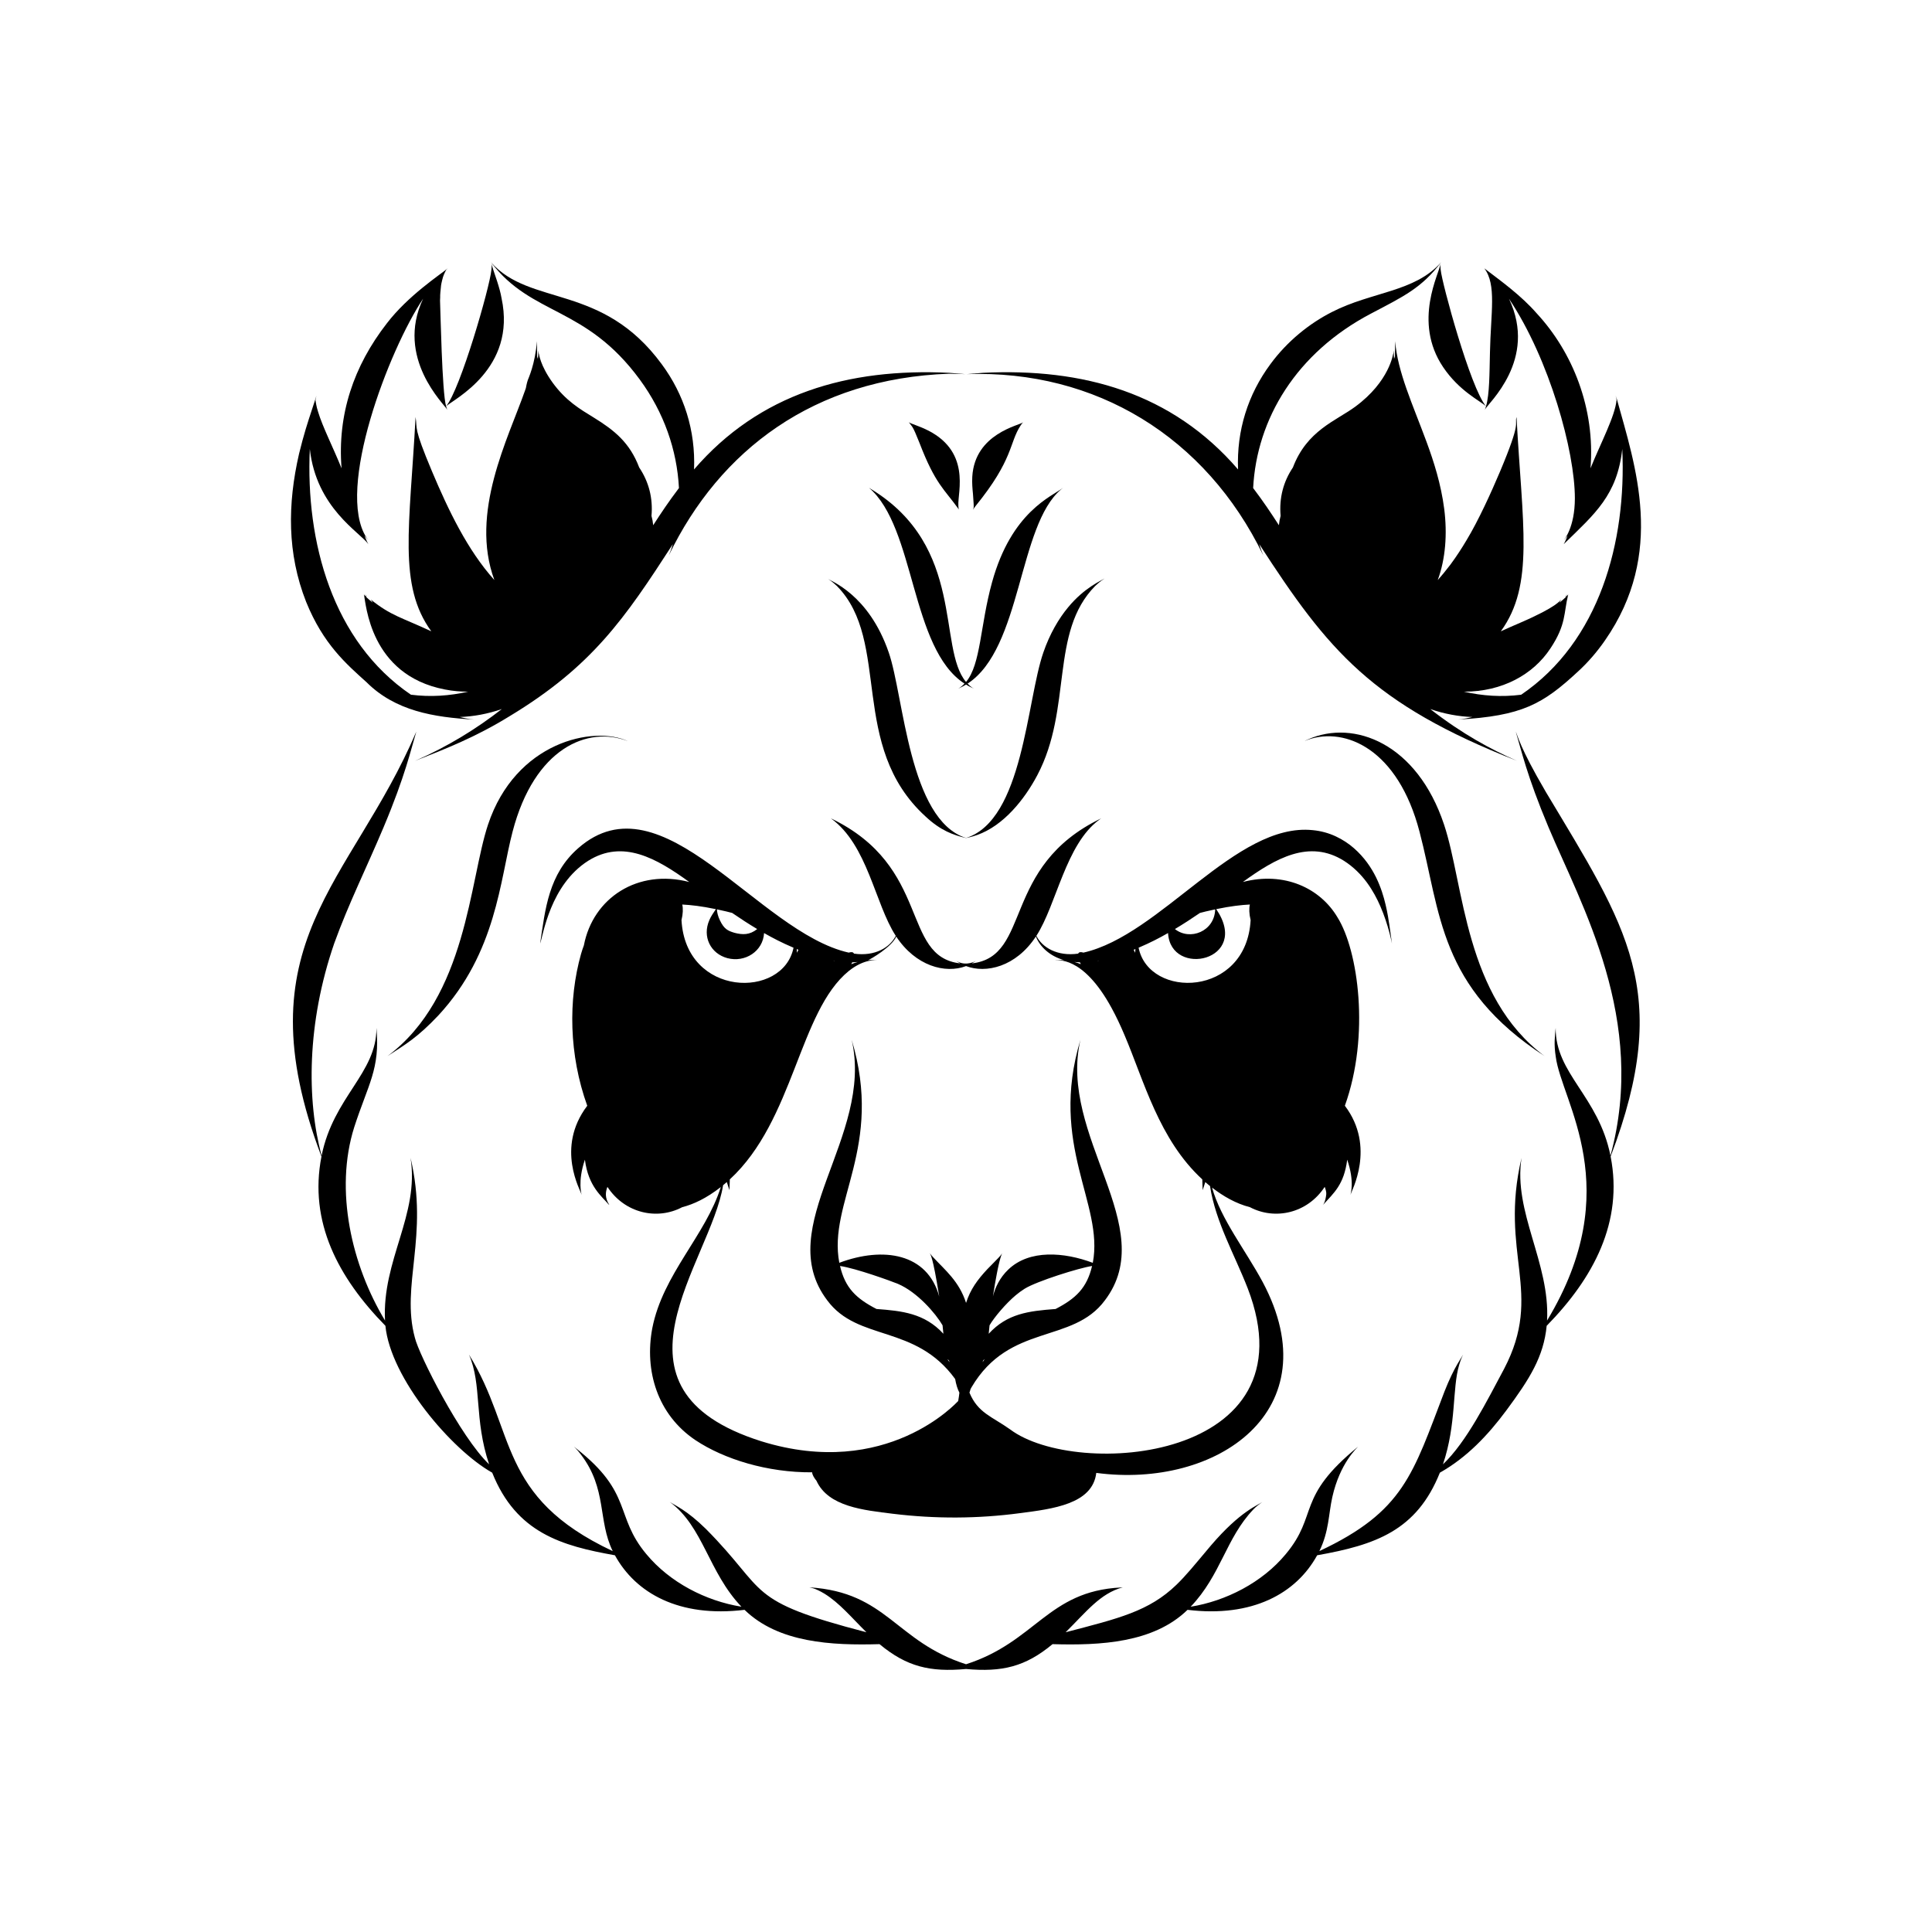 <?xml version="1.0" encoding="UTF-8"?>
<!-- Uploaded to: ICON Repo, www.iconrepo.com, Generator: ICON Repo Mixer Tools -->
<svg fill="#000000" width="800px" height="800px" version="1.1" viewBox="144 144 512 512" xmlns="http://www.w3.org/2000/svg">
 <g>
  <path d="m241.18 324.84c7.586 7.539 17.699 9.258 28.484 9.855 0 0-1.406-0.086-3.844-0.68 3.637-0.121 7.457-0.82 11.168-2.109-6.688 5.211-14.223 9.879-22.996 13.73 8.25-3.242 16.016-6.273 25-11.801 21.965-13.266 30.578-25.949 43.328-45.648-0.379 1.281-0.582 1.75-1.07 2.981 13.477-27.871 38.43-46.859 74.309-48.133 2.863 0.059 1.816 0.031 4.242 0.113-2.352-0.172-1.547-0.109-4.234-0.344-26.816-1.328-50.367 5.551-67.637 25.602 0.41-10.324-2.629-19.852-8.555-27.879-15.789-21.523-34.879-15.203-45.289-27.055 10.918 14.371 25.059 11.492 39.457 31.102 6.402 8.727 9.863 18.637 10.387 28.766-2.734 3.606-4.68 6.523-6.824 9.848-0.086-0.855-0.234-1.688-0.453-2.473 0.41-4.66-0.684-8.992-3.258-12.828-2.508-6.609-6.582-9.855-12.02-13.215-3.695-2.266-7.394-4.434-10.891-9.219-3.41-4.703-3.641-7.738-3.695-7.867 0 0 0.016 0.125 0.031 0.363-0.156-0.707-0.211-1.098-0.211-1.098s0.066 0.809 0.02 2.285c-0.074-0.484-0.062-0.75-0.062-0.75s-0.039 0.258-0.207 0.707c0-1.785-0.059-2.57-0.062-4.676-0.5 6.203-2.277 9.848-2.426 10.32-0.141 0.414-0.258 0.855-0.355 1.32-0.047 0.234-0.094 0.473-0.141 0.715 0 0.02-0.004 0.043-0.008 0.062-0.07 0.203-0.137 0.402-0.211 0.609-4.492 12.816-14.734 32.426-8.141 50.277-7.121-7.926-12.16-18.445-16.523-28.785-5.047-12-3.824-11.07-4.359-14.426-1.562 29.16-4.715 44.602 4.168 56.793-8.102-3.766-10.633-4.098-16.035-8.418 0 0 0.199 0.277 0.516 0.824-0.973-0.781-1.285-1.07-1.652-1.41-0.238-0.562-0.324-0.895-0.324-0.895 0.02 0.145 0.023 0.016 0.098 0.672-0.332-0.34-0.473-0.559-0.473-0.559 0.586 2.356 1.508 21.344 21.445 25.199 2.234 0.445 4.328 0.586 6.191 0.582-4.938 1.117-9.98 1.473-15.168 0.805-20.793-14.129-27.938-40.512-26.793-65.125 1.723 15.648 13.262 22.055 15.52 25.23-0.059-0.129-0.359-0.512-1.016-2.262 0.207 0.262 0.062 0.082 0.949 1.168 0 0-0.168-0.23-0.461-0.68-8.207-12.73 5.988-49.754 15.031-63.27-7.453 15.758 5.707 28.035 6.414 29.434 0 0-0.148-0.32-0.328-0.93 2.012-1.863 18.711-9.953 14.703-28.629-0.434-2.688-1.93-6.68-2.188-7.519-0.348-1.016-0.426-1.582-0.426-1.582s0.043 0.578-0.086 1.629c-0.43 4.562-8.242 31.684-12.004 36.094-1.078-3.66-1.492-25.73-1.602-28.035 0.125-1.801-0.121-0.316 0.277-4.019 0.035-0.355 0.48-2.332 0.742-2.824 0.281-0.684 0.527-1.109 0.637-1.289 0.254-0.254 0.398-0.387 0.398-0.387-2.176 1.797-10.508 7.231-16.145 14.578-8.801 11.32-13.141 24.168-12.008 38.422-2.207-5.477-5.051-11.035-6.215-14.961-0.227-0.727-0.41-1.367-0.492-1.891-0.121-0.582-0.176-1.008-0.203-1.285 0.004-0.016 0.008-0.035 0.012-0.051 0.145-0.645 0.211-0.941 0.242-1.078-0.035 0.125-0.117 0.391-0.273 0.91-0.004-0.082-0.008-0.137-0.008-0.137s-0.008 0.098-0.023 0.238c-0.004 0.016-0.008 0.027-0.016 0.047-0.23 0.699-0.562 1.715-0.992 3.023-0.441 1.312-0.957 2.93-1.535 4.82-0.566 1.895-1.168 4.066-1.758 6.504-3.066 13.348-3.184 26.426 1.875 39.254 4.555 11.238 10.621 16.434 16.051 21.336z"/>
  <path d="m297.23 368.78c-7.871 6.898-8.742 16.195-10.09 25.273 0.801-2.188 2.66-15.559 12.75-21.941 9.16-5.731 18.039-0.707 26.77 5.629-13.625-3.555-25.508 4.184-27.93 16.801-0.277 0.742-0.531 1.492-0.746 2.246-3.441 12.215-3.215 26.73 1.641 40.25-8.516 11.242-1.66 22.555-1.484 23.629-0.004-0.141-1.129-3.5 0.863-9.34 0.906 7.113 4.453 9.68 6.363 11.945 0 0-0.027-0.039-0.066-0.105 0.113 0.098 0.184 0.152 0.18 0.156-1.227-1.855-1.039-3.414-0.512-4.789 4.617 7.027 13.188 8.887 19.82 5.383 2.996-0.773 6.363-2.32 10.23-5.336-4.019 12.809-15.352 23.086-18.156 37.395-2.125 11.27 1.34 22.891 11.418 29.668 7.602 5.066 19.109 8.621 30.945 8.535 0.02 0.742 0.66 1.648 1.141 2.231 3.117 6.898 12.543 7.797 20.293 8.758 11.262 1.371 22.488 1.32 33.648-0.168 8.668-1.129 19.242-2.383 20.215-10.668 31.938 4.262 62.258-16.488 44.094-50.59-4.582-8.496-11.059-16.633-13.414-25.016 3.004 2.316 6.316 4.231 10.039 5.191 6.594 3.481 15.18 1.68 19.816-5.383 0.219 0.57 0.48 1.371 0.41 1.98-0.094 0.84-0.281 1.852-0.707 2.586-0.129 0.145-0.223 0.215-0.215 0.219-0.008-0.008 0.062-0.059 0.18-0.156-0.039 0.066-0.066 0.105-0.066 0.105 2.816-3.156 5.508-5.262 6.363-11.945 2.047 6 0.859 9.102 0.863 9.34 0.18-0.93 6.82-12.66-1.484-23.629 6.691-18.629 3.543-41.141-1.945-49.91-4.586-7.769-14.125-12.246-25.09-9.387 8.734-6.336 17.609-11.359 26.77-5.629 2.508 1.586 4.555 3.66 6.113 5.777 1.566 2.133 2.699 4.32 3.562 6.301 2.18 5.019 3.039 9.738 3.074 9.863-0.219-1.461-0.125-0.812-0.664-4.731-0.227-1.527-0.512-3.402-1.027-5.566-0.508-2.164-1.246-4.629-2.523-7.242-1.285-2.606-3.137-5.34-5.871-7.734-1.363-1.195-2.973-2.273-4.812-3.129-1.84-0.863-3.926-1.445-6.094-1.648-20.332-2.113-40.309 27.859-60.785 32.457-0.543-0.176-1.148-0.242-1.387 0.266-5.539 0.785-9.535-1.637-11.074-4.715 5.363-8.289 7.75-24.254 16.691-30.789 0.316-0.234 0.496-0.344 0.496-0.344-26.613 12.773-18.324 36.617-34.281 38.438 0.184-0.102 0.066-0.031 1.055-0.625-0.129 0.031-2.332 1.316-4.633 0.242-0.367-0.148-0.555-0.242-0.555-0.242 1.004 0.605 0.867 0.523 1.055 0.625-15.824-1.805-7.535-25.598-34.281-38.438 9.785 7.098 11.621 22.539 17.188 31.133-1.523 3.051-5.457 5.512-11.074 4.715-0.238-0.508-0.84-0.438-1.387-0.266-24.09-5.406-49.391-47.262-71.691-27.676zm58.234 27.203c-0.043-0.172-0.074-0.289-0.098-0.371 0.078 0.031 0.156 0.066 0.23 0.098-0.055 0.086-0.094 0.18-0.133 0.273zm-0.027 0.059c-0.078 0.137-0.156 0.285-0.234 0.441-0.012-0.34-0.031-0.668-0.062-0.973 0.074 0.031 0.152 0.066 0.227 0.094 0.012 0.098 0.035 0.23 0.07 0.438zm14.418 2.988c0.492-0.008 0.965-0.051 1.438-0.094-0.539 0.152-1.109 0.344-1.711 0.582 0.098-0.168 0.191-0.332 0.273-0.488zm-4.863-0.375c-0.012-0.035-0.027-0.066-0.043-0.102 0.047 0.008 0.098 0.023 0.145 0.031-0.031 0.023-0.066 0.047-0.102 0.07zm-10.699-3.5c-2.758 13.668-28.574 13.18-29.688-7.328 0.402-1.621 0.441-3.086 0.203-4.117 2.336 0.117 5.043 0.422 8.91 1.223-0.59 0.863-1.359 1.988-1.719 2.875-1.965 4.441 0.344 8.91 4.746 10.105 4.738 1.258 9.473-1.848 9.742-6.641 2.356 1.336 4.637 2.531 7.805 3.883zm-9.629-4.945c-2.016 1.613-3.894 1.543-6.019 0.992-1.695-0.516-2.734-0.934-3.863-3.316-0.52-1.062-0.766-2.133-0.789-2.898 2.215 0.469 3.047 0.688 4.039 0.949 2.211 1.52 4.422 2.949 6.633 4.273zm61.578 105.01c1.246-2.148 4.359-5.812 6.945-7.973 0.758-0.633 1.543-1.211 2.348-1.715 3.191-1.996 14.562-5.555 17.875-6.031-1.375 5.848-4.324 8.629-9.664 11.395-7.199 0.539-12.832 1.234-17.727 6.566 0.086-0.754 0.16-1.5 0.223-2.242zm-1.68 9.281c0.133-0.105 0.266-0.211 0.402-0.32-0.195 0.27-0.395 0.543-0.574 0.809 0.059-0.16 0.117-0.324 0.172-0.488zm-3.059 5.719c0.004-0.004 0.004-0.008 0.008-0.012-0.004 0.008-0.008 0.016-0.008 0.02v-0.008zm-7.715-15c0.066 0.742 0.141 1.492 0.223 2.242-5.012-5.465-11.043-6.066-17.727-6.566-5.371-2.781-8.289-5.531-9.664-11.395 4.184 0.602 13.676 4.043 15.309 4.723 5.168 2.188 10.051 7.875 11.859 10.996zm1.68 9.281c0.055 0.164 0.113 0.328 0.168 0.488-0.18-0.266-0.379-0.539-0.574-0.809 0.145 0.105 0.277 0.215 0.406 0.32zm49.363-108.02c-0.078-0.156-0.156-0.305-0.234-0.441 0.035-0.211 0.059-0.344 0.074-0.434 0.074-0.031 0.152-0.062 0.227-0.094-0.035 0.301-0.059 0.629-0.066 0.969zm-0.266-0.492c-0.055-0.094-0.105-0.191-0.156-0.273 0.086-0.035 0.172-0.074 0.258-0.109-0.023 0.086-0.055 0.207-0.102 0.383zm-9.527 2.664c-0.035-0.023-0.07-0.047-0.105-0.07 0.047-0.008 0.098-0.023 0.145-0.031-0.012 0.035-0.027 0.066-0.039 0.102zm-4.59 0.859c-0.598-0.238-1.168-0.43-1.711-0.582 0.473 0.043 0.945 0.086 1.438 0.094 0.082 0.16 0.176 0.324 0.273 0.488zm35.59-14.523c-0.168 5.875-6.715 8.383-10.672 5.219 2.215-1.324 4.422-2.754 6.633-4.269 0.969-0.254 1.793-0.477 4.039-0.949zm-12.492 6.277c0.672 11.977 22.082 7.344 12.77-6.336 3.867-0.801 6.578-1.105 8.91-1.223-0.238 1.031-0.203 2.496 0.203 4.117-1.113 20.52-26.93 20.98-29.688 7.328 3.152-1.344 5.457-2.551 7.805-3.887zm-72.043 0.918c5.152 7.816 12.973 9.93 18.512 7.84 5.289 1.992 13.184 0.25 18.512-7.84 1.012 2.641 3.609 5.184 7.438 6.258-1.125-0.074-1.684-0.023-2.359 0.016 0.348 0.184 7.242-1.578 15.023 12.754 1.18 2.156 2.293 4.527 3.371 7.074 5.191 12.184 9.129 27.68 20.621 38.266l0.094 2.859 0.703-2.152c1.098 0.957 0.879 0.758 1.25 1.051 1.465 9.527 6.516 18.164 10.004 27.148 17.609 45.785-45.383 50.574-62.973 37.352-4.852-3.449-8.543-4.348-10.785-9.75 0.375-0.992 0.055-0.547 0.566-1.441 10.07-17.043 26.734-11.395 35.324-23.008 14.812-19.516-12.418-43.402-6.477-69.062-8.434 28.086 6.285 43.406 3.277 59.113-7.543-2.828-16.785-3.613-22.41 1.797-1.133 1.074-1.984 2.262-2.621 3.422-0.645 1.164-1.059 2.309-1.359 3.383-0.035 0.121-0.055 0.234-0.086 0.352 0.016-0.098 0.027-0.199 0.043-0.297 0.32-2.07 0.668-4.062 0.996-5.758 0.176-0.844 0.309-1.629 0.477-2.301 0.168-0.668 0.293-1.258 0.438-1.719 0.262-0.938 0.508-1.402 0.508-1.402s-0.277 0.445-0.957 1.16c-0.668 0.723-1.703 1.727-2.961 3.027-2.617 2.805-4.496 5.328-5.656 8.957-1.84-5.746-5.594-8.711-8.617-11.988-0.68-0.715-0.957-1.16-0.957-1.16 0.113 0.504 0.664 0.176 2.461 11.469-3.102-11.473-14.797-13.328-26.477-8.949-3.082-16.09 11.844-30.578 3.277-59.113 5.941 25.789-21.289 49.547-6.477 69.062 8.148 11.02 23.305 6.262 33.898 20.848 0.254 1.488 0.656 2.746 1.125 3.613-0.074 0.656-0.172 1.414-0.32 2.223-0.039 0.039-0.082 0.082-0.121 0.121-0.137 0.078-18.766 20.867-52.043 10.547-44.066-13.902-13.41-47.414-10.137-67.859 0.328-0.27 0.656-0.555 0.98-0.84l0.703 2.152 0.094-2.859c17.074-15.727 18.289-44.473 31.543-55.238 4.16-3.309 7.293-2.801 7.473-2.856-0.723-0.039-1.258-0.09-2.359-0.016 0.531-0.145 6.422-3.59 7.441-6.254z"/>
  <path d="m363.26 297.3c0.656 0.48 0.926 0.504 2.539 2.008 14.465 14.684 2.996 42.379 23.477 61.066 4.043 3.789 7.441 4.941 10.711 5.711-0.141 0.043-0.219 0.066-0.219 0.066s0.086-0.023 0.242-0.059c0.156 0.039 0.242 0.059 0.242 0.059s-0.074-0.02-0.219-0.066c0.578-0.137 1.402-0.277 2.926-0.805 7.023-2.484 12.566-9.457 15.945-15.852 9.367-17.742 3.227-37.852 15.316-50.125 1.648-1.539 1.938-1.57 2.539-2.008-0.793 0.5-5.41 2.434-9.703 7.66-2.5 3-4.887 7.094-6.555 11.957-4.453 12.809-5.34 44.406-20.488 49.16-15.152-4.762-16.48-37.621-20.488-49.16-5.363-15.605-15.652-18.992-16.266-19.613z"/>
  <path d="m374.82 273.6c-0.359-0.215-0.535-0.34-0.535-0.34 12.367 10.551 10.93 42.559 25.32 51.906-0.98 1.02-1.535 1.23-1.688 1.34 0.645-0.309 1.277-0.578 2.094-1.086 0.836 0.516 1.48 0.793 2.094 1.086-0.148-0.105-0.711-0.32-1.688-1.34 14.395-9.355 13.387-41.965 24.828-51.508 0.316-0.27 0.492-0.402 0.492-0.402-2.914 2.297-13.652 6.231-18.836 25.062-3.164 11.43-2.949 21.738-6.894 26.402-7.648-9.055-0.055-35.836-25.188-51.121z"/>
  <path d="m388.89 257.57c-0.805-0.375-2.844-1.117-3.019-1.199-0.703-0.254-1.016-0.473-1.016-0.473 1.039 1.469 0.926 0.746 2.812 5.461 4.211 10.98 6.535 12.199 10.449 17.66 0 0-0.133-0.359-0.141-1.078-0.223-3.481 3.609-14.707-9.086-20.371z"/>
  <path d="m273.33 362.54c-4.941 14.805-5.613 45.664-26.625 61.328 4.691-3.059 7.871-4.84 13.504-10.812 15.383-16.672 16.258-35.82 19.637-48.68 5.777-22.121 19.926-28.113 30.574-23.957-9.109-4.223-29.793 0.188-37.09 22.121z"/>
  <path d="m551.25 227.05c-4.133-4.742-9.344-8.473-13.891-11.941 3.285 4.336 1.707 11.707 1.496 22.293-0.137 5.438-0.094 11.051-1.043 14.266-4.137-4.844-11.68-32.656-12.004-36.094-0.129-1.055-0.086-1.629-0.086-1.629-0.148 2.297-7.461 15.219 0.734 27.363 4.293 6.356 9.711 8.844 11.355 10.367-0.18 0.609-0.328 0.93-0.328 0.93 0.789-1.719 14.094-13.211 6.414-29.434 10.75 16.07 17.469 40.438 17.461 52.918-0.02 7.769-2.852 10.895-2.894 11.031 0.898-1.098 0.734-0.898 0.949-1.168-0.645 1.723-0.957 2.133-1.016 2.262 8.324-8.109 14.172-12.988 15.52-25.23 1.152 24.637-6.055 51.035-26.789 65.125-5.191 0.668-10.23 0.312-15.168-0.805 10.16 0.004 18.332-4.539 22.883-11.418 4.277-6.41 3.519-9.414 4.754-14.363 0 0-0.141 0.219-0.473 0.559 0.066-0.617 0.078-0.547 0.098-0.672 0 0-0.086 0.332-0.324 0.895-0.551 0.512-0.992 0.883-1.652 1.41 0.316-0.547 0.516-0.824 0.516-0.824-0.387 0.23-0.973 1.863-10.887 6.144-1.617 0.699-3.348 1.438-5.148 2.273 8.984-12.332 5.695-28.227 4.168-56.793-0.586 2.211 1.395 0.746-4.359 14.426-2.324 5.508-5.754 13.051-8.883 18.211-1.293 2.188-2.715 4.363-4.285 6.488-1.094 1.426-2.199 2.801-3.352 4.082 2.086-5.644 2.551-12.258 1.719-18.844-0.852-6.617-2.766-12.566-4.68-17.766-3.758-10.164-7.66-18.477-8.324-26.695-0.004 2.137-0.062 2.894-0.059 4.676-0.168-0.449-0.207-0.707-0.207-0.707s0.008 0.266-0.062 0.754c-0.051-1.477 0.02-2.285 0.02-2.285s-0.055 0.391-0.211 1.102c0.016-0.238 0.031-0.367 0.031-0.367-0.055 0.125-0.945 7.465-10.102 14.199-5.152 3.781-12.777 6.273-16.508 16.098-2.488 3.703-3.676 7.992-3.258 12.828-0.219 0.789-0.367 1.617-0.453 2.473-2.199-3.406-4.144-6.309-6.824-9.848 0.945-18.297 11.395-35.82 31.215-46.227 8.711-4.586 13.406-6.762 18.629-13.641-7 7.969-18.41 7.793-28.969 13.219-5.91 3.004-11.797 7.672-16.32 13.836-5.922 8.02-8.965 17.547-8.555 27.879-17.477-20.293-41.066-26.918-67.637-25.602-2.711 0.238-1.875 0.172-4.234 0.344 34.078-1.168 63.297 16.555 78.551 48.02-0.484-1.215-0.691-1.695-1.07-2.981 18.297 28.273 29.828 42.332 68.324 57.449-6.879-3.016-14.48-7.098-22.996-13.73 3.711 1.289 7.531 1.988 11.168 2.109-2.434 0.594-3.844 0.68-3.844 0.68 17.023-0.949 22.508-4.09 31.844-12.754 2.57-2.352 4.981-5.117 7.129-8.219 16.117-23.203 8.035-46.246 3.109-64.113 0 0 0 0.051-0.008 0.137-0.156-0.523-0.238-0.789-0.273-0.91 0.016 0.062 0.242 1.066 0.254 1.129-0.422 4.398-4.144 11.27-6.914 18.137 1.273-15.883-4.738-30.789-14.25-41.051z"/>
  <path d="m553.57 353.71c-6.809-11.641-7.414-14.875-7.875-15.828 1.371 4.523 2.883 11.578 8.68 25.352 8.699 20.684 26.199 51.008 16.418 87.027-3.18-15.793-14.621-21.676-14.523-33.863-0.207 2.215-0.508 4.273 0.02 7.633 1.535 11.992 18.945 34.805-2.301 69.93 0.805-15.316-9.012-28.746-6.766-43.109-5.988 25.457 5.977 35.684-4.629 55.926-4.562 8.508-9.91 19.312-16.191 25.281 3.633-10.785 2.402-20.055 4.301-26.383 0.258-0.891 0.516-1.57 0.715-2.019 0.203-0.445 0.324-0.676 0.324-0.676s-0.125 0.227-0.391 0.641c-0.258 0.422-0.648 1.039-1.121 1.859-0.957 1.633-2.195 4.137-3.438 7.309-8.387 21.898-10.75 31.746-33.141 42.262 2.578-5.281 2.398-9.723 3.426-14.312 2.043-9.109 6.656-13.113 6.848-13.371-16.605 13.516-10.41 17.98-19.18 28.48-6.25 7.559-15.879 12.441-25.207 13.949 8.035-8.414 9.336-18.137 16.586-25.75 0.656-0.723 1.598-1.426 2.398-2.016-1.07 0.867-5.715 2.285-13.66 11.59-4.644 5.523-6.473 7.812-9.094 10.363-7.266 7.016-15.258 8.902-29.363 12.578 5.484-5.394 9.109-10.281 15.141-11.906 0 0-0.18 0.027-0.523 0.043-19.344 0.969-22.531 14.414-41.012 20.344-18.77-6.023-20.875-19.094-41.535-20.387 0.301 0.109 1.391 0.113 4.027 1.691 4.039 2.508 7.086 6.254 11.113 10.215-32.492-8.461-25.785-10.508-42.547-27.383-5.031-4.953-8.133-6.199-9.566-7.148 8.887 6.543 10.227 18.59 18.984 27.762-9.477-1.531-19.012-6.461-25.207-13.949-8.48-10.148-3.441-16.125-18.617-28.023-0.379-0.289-0.566-0.453-0.566-0.453s0.766 0.656 1.848 2.094c6.992 9.172 4.434 17.406 8.43 25.594-30.723-14.426-25.477-31.734-38.09-52.074 3.508 8.082 1.281 17.016 5.34 29.078-7.606-7.227-18.668-29.184-19.684-33.578-3.766-13.902 3.762-26.805-1.137-47.633 2.379 15.098-7.606 27.137-6.766 43.109-8.824-14.586-13.457-34.504-8.16-51.25 3.684-11.41 6.894-15.395 5.879-26.312 0.098 12-11.367 18.23-14.523 33.863-3.949-14.559-3.977-35.039 3.356-56.301 3.836-10.586 8.508-19.895 13.062-30.723 5.777-13.723 7.269-20.699 8.68-25.352-17.18 40.297-46.66 55.949-25.141 112.6-3.391 17.367 4.445 32.113 16.949 44.867 1.352 13.879 17.484 32.828 28.301 38.922 6.379 15.957 18.414 19.387 32.52 21.891 5.473 9.98 16.941 16.574 34.352 14.457 8.984 8.734 23.008 9.465 35.773 9.094 7.227 6.004 13.41 7.449 22.926 6.586 9.605 0.871 15.742-0.617 22.926-6.586 12.785 0.371 26.781-0.348 35.773-9.094 17.164 2.086 28.793-4.32 34.352-14.457 15.445-2.742 26.371-6.516 32.52-21.891 7.16-4.031 12.754-9.953 17.594-16.473 6.207-8.379 9.914-14.254 10.711-22.449 12.465-12.711 20.328-27.562 16.949-44.867 16.652-43.809 4.168-60.941-17.266-96.77z"/>
  <path d="m402.53 278.11c10.105-12.418 8.883-16.703 11.945-21.355 0.395-0.605 0.688-0.855 0.688-0.855-0.871 0.824-12.824 2.926-13.496 14.414-0.102 1.754 0.055 3.281 0.18 4.578 0.414 4.984 0.047 3.41 0.055 4.133 0.004-0.004 0.168-0.344 0.629-0.914z"/>
  <path d="m520.18 364.38c5.664 21.555 5.059 41.191 33.141 59.492-21.207-15.809-21.297-45.355-26.625-61.328-7.172-21.562-23.883-27.945-36-22.625-0.652 0.305-0.953 0.441-1.086 0.504 0.137-0.055 0.441-0.172 1.113-0.434 9.969-3.379 23.781 2.668 29.457 24.391z"/>
 </g>
</svg>